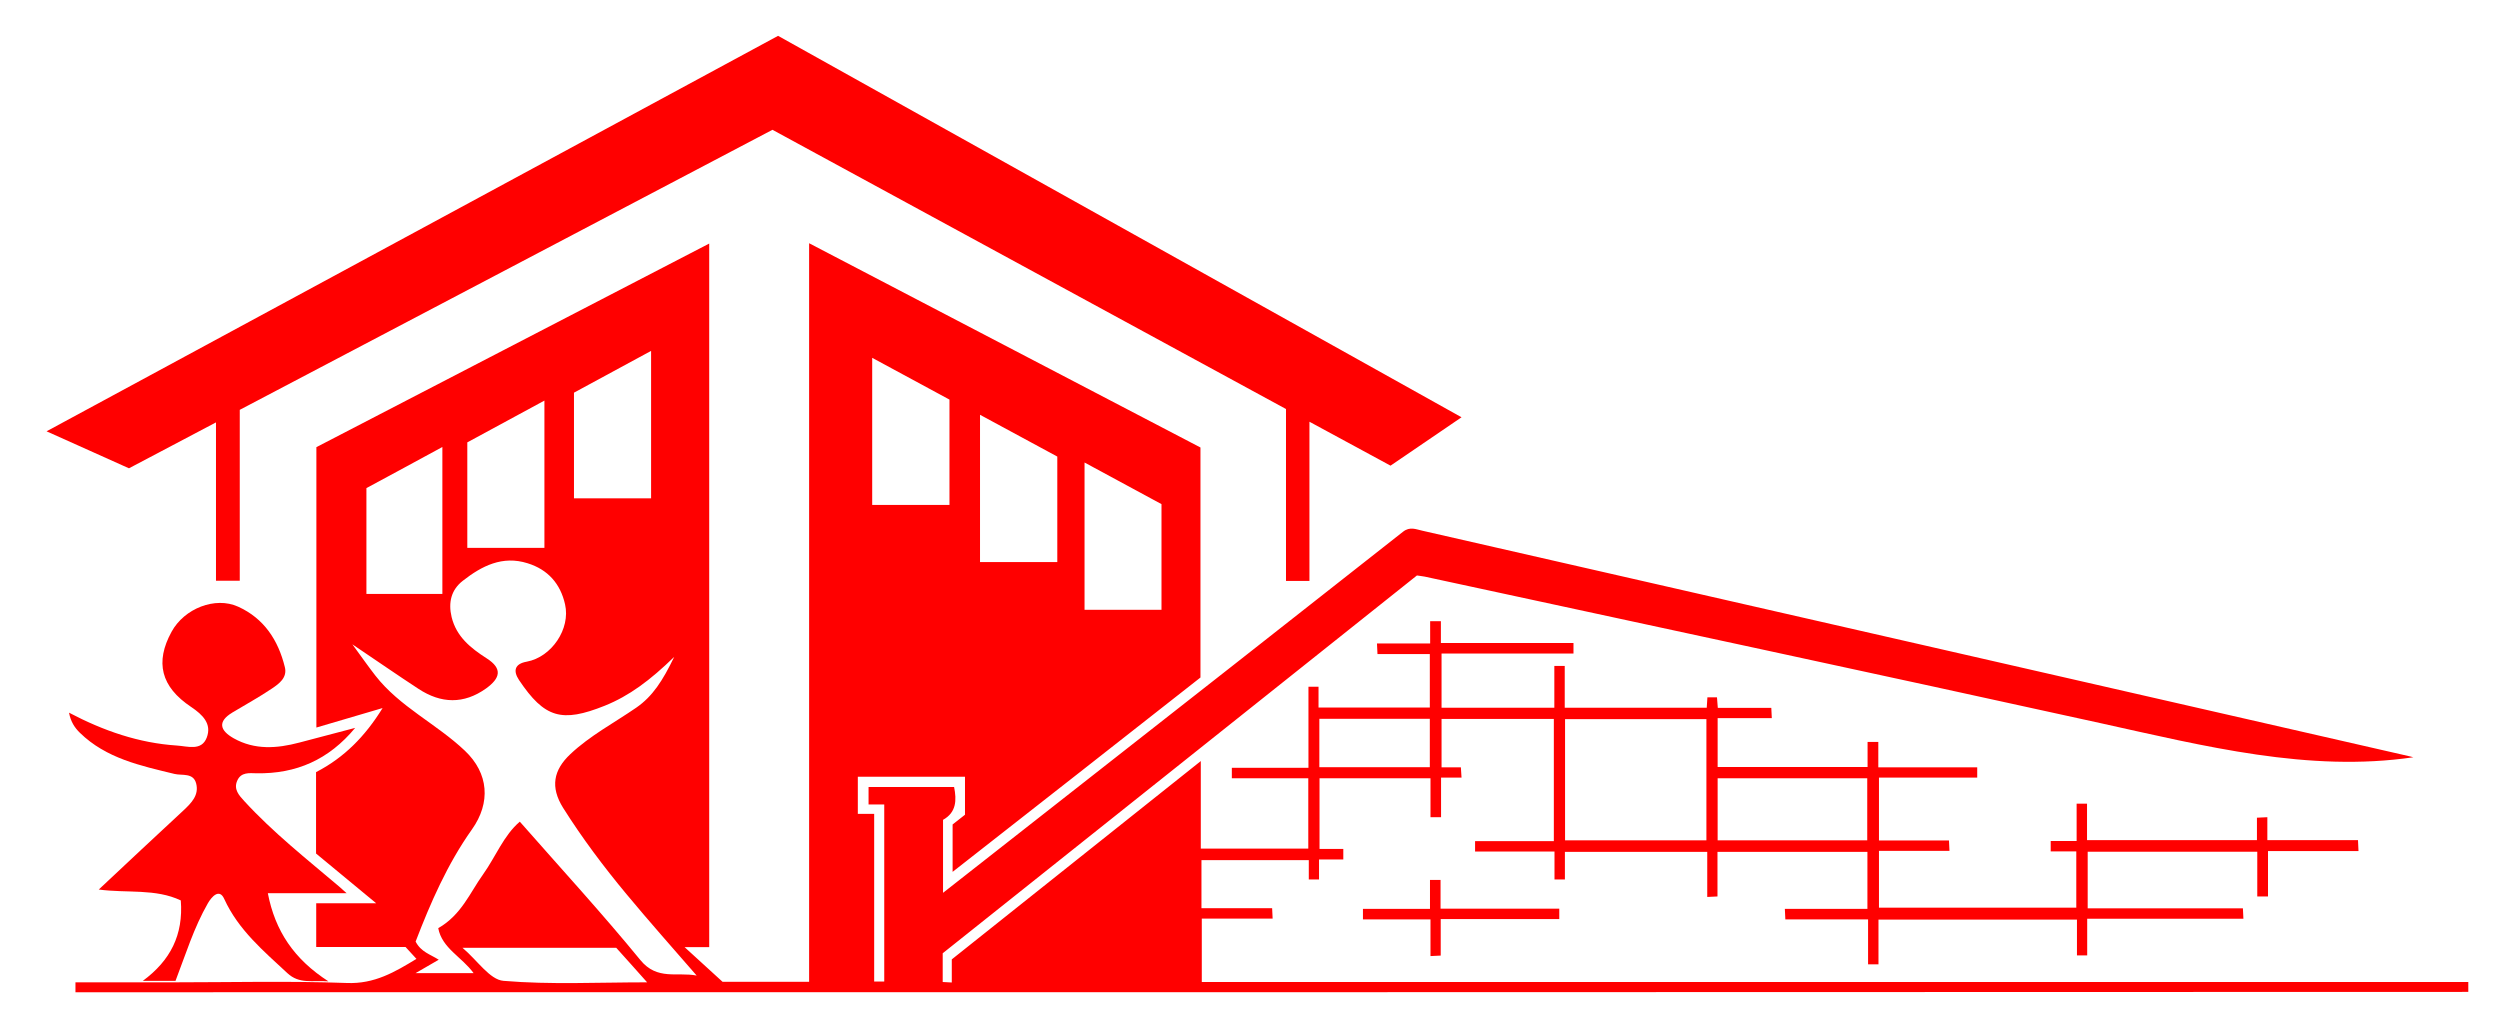 <?xml version="1.0" encoding="UTF-8"?>
<!-- Generator: Adobe Illustrator 18.1.1, SVG Export Plug-In . SVG Version: 6.00 Build 0)  -->
<svg version="1.1" id="Layer_1" xmlns="http://www.w3.org/2000/svg" xmlns:xlink="http://www.w3.org/1999/xlink" x="0px" y="0px" viewBox="0 0 1514 622" enable-background="new 0 0 1514 622" xml:space="preserve">
<g>
	<path fill="#FF0000" d="M45.7,600.9c0-1.9,0-3.6,0-6c19.6,0,39.2,0,58.8,0c35.2,0,70.4-0.9,105.5,0.4c16.8,0.7,29.2-6.7,42.2-14.6   c-2.1-2.3-4.1-4.5-6.6-7.2c-17.5,0-35.6,0-54.1,0c0-9,0-17.5,0-26.5c11.8,0,23.3,0,36.3,0c-12.9-10.6-24.7-20.4-36.4-30.1   c0-16.7,0-33,0-49.3c17.1-8.8,29.8-21.8,40.3-38.8c-13.8,4.1-26.7,7.8-40.1,11.8c0-56.8,0-113,0-169.8   c78.8-40.9,158.1-82,237.9-123.3c0,142.3,0,283.8,0,426.1c-4.2,0-8.4,0-14.9,0c8.5,7.7,15.4,14,23,21c16.4,0,34.2,0,52.4,0   c0-148.9,0-297.5,0-447.3C569.6,188.8,648.3,229.9,727,271c0,46.3,0,92.4,0,139.3c-49.5,38.9-99.5,78.1-150.1,117.7   c0-9.8,0-18.7,0-28.7c2.2-1.8,5.1-4,7.5-5.9c0-8.3,0-15.4,0-23c-21.7,0-43.2,0-64.9,0c0,7.4,0,14.7,0,22.5c3.1,0,6.2,0,9.9,0   c0,34.1,0,67.6,0,101.5c2.3,0,4,0,6.1,0c0-35.6,0-71.2,0-107.2c-3,0-6.1,0-9.5,0c0-3.7,0-7,0-10.6c17.2,0,34.4,0,51.8,0   c1.6,8,1.4,15.4-6.7,19.9c0,14.7,0,29,0,44.2c24.7-19.4,48.7-38.2,72.8-57.1C712.5,429.8,781.2,376,849.7,322   c4.2-3.3,7.9-1.4,11.7-0.6c199.4,45.5,398.8,91.1,598.2,136.7c1.5,0.4,3.1,0.8,1.9,0.5c-63.2,9.3-126.2-6.7-189.6-20.7   c-136.3-30-272.7-59.2-409.1-88.7c-1.5-0.3-2.9-0.4-4.7-0.7C762.4,424.8,666.6,501,570.9,577.3c0,5.8,0,11.4,0,17.4   c1.8,0.1,3.4,0.2,5.5,0.3c0-4.8,0-9.4,0-14c50.2-40,100-79.7,150.8-120.1c0,18.3,0,35.5,0,53c22,0,43.4,0,65.1,0   c0-14.1,0-28.1,0-42.6c-15.3,0-30.7,0-46.3,0c0-2.4,0-4.1,0-6.3c15.4,0,30.7,0,46.4,0c0-16.5,0-32.6,0-49.1c2.2,0,3.9,0,6.1,0   c0,4,0,8.1,0,12.6c22.7,0,44.9,0,67.4,0c0-10.7,0-21.3,0-32.4c-10.5,0-20.9,0-31.7,0c-0.1-2.3-0.2-4-0.3-6.4c10.8,0,21.2,0,32.2,0   c0-4.8,0-9,0-13.5c2.4,0,4.1,0,6.5,0c0,4.3,0,8.6,0,13.2c27,0,53.4,0,80.3,0c0,2.3,0,4.1,0,6.4c-26.6,0-53,0-79.9,0   c0,11.1,0,21.8,0,32.8c22.7,0,45.2,0,68.3,0c0-8.6,0-16.9,0-25.3c2.3,0,4,0,6.3,0c0,8.5,0,16.7,0,25.3c28.9,0,57.3,0,86,0   c0.1-2,0.3-4,0.4-6.3c1.9,0,3.7,0,5.8,0c0.2,2.1,0.3,4,0.5,6.4c10.8,0,21.3,0,32.4,0c0.1,2.2,0.2,3.9,0.3,6.2c-11,0-21.7,0-32.8,0   c0,10.1,0,19.7,0,29.6c30.1,0,60.2,0,90.8,0c0-5,0-9.9,0-15.2c2.4,0,4.2,0,6.5,0c0,5,0,10,0,15.4c20.2,0,39.9,0,59.9,0   c0,2.2,0,4,0,6.2c-19.7,0-39.5,0-59.5,0c0,12.9,0,25.2,0,38.1c14,0,28,0,42.4,0c0.1,2.2,0.2,3.9,0.3,6.3c-14.4,0-28.4,0-42.7,0   c0,11.8,0,22.9,0,34.4c39.7,0,79.4,0,119.5,0c0-11,0-22.3,0-34.1c-5,0-10.1,0-15.5,0c0-2.3,0-4.1,0-6.3c5.1,0,10.1,0,15.7,0   c0-7.8,0-15,0-22.6c2.2,0,4,0,6.3,0c0,7.4,0,14.6,0,22.1c34.5,0,68.4,0,102.9,0c0-4.5,0-8.9,0-13.6c2.3-0.1,4-0.2,6.3-0.3   c0,4.7,0,9.1,0,13.9c18.4,0,36.4,0,54.9,0c0.1,2.3,0.2,4.1,0.3,6.6c-18.4,0-36.3,0-54.8,0c0,9.4,0,18.3,0,27.5c-2.4,0-4.1,0-6.5,0   c0-9,0-17.9,0-27.1c-34.5,0-68.4,0-102.7,0c0,11.4,0,22.6,0,34.3c31.3,0,62.4,0,94,0c0.1,2.1,0.2,3.9,0.3,6.3   c-31.6,0-62.8,0-94.6,0c0,7.7,0,14.8,0,22.2c-2.3,0-4,0-6.2,0c0-7.2,0-14.3,0-21.7c-40.2,0-79.9,0-120.2,0c0,9.1,0,18,0,27.1   c-2.4,0-4.1,0-6.3,0c0-9,0-17.8,0-27.2c-16.8,0-33.2,0-50.1,0c-0.1-2.3-0.2-4.1-0.3-6.4c16.7,0,33.2,0,50,0c0-11.7,0-22.9,0-34.5   c-30.2,0-60.3,0-90.8,0c0,9,0,17.8,0,27c-2.2,0.1-3.9,0.2-6.2,0.3c0-9.2,0-18.1,0-27.3c-28.9,0-57.3,0-86.2,0c0,5.5,0,10.9,0,16.7   c-2.3,0-4,0-6.3,0c0-5.5,0-10.9,0-16.9c-16.3,0-32.1,0-48.1,0c0-2.3,0-4.1,0-6.3c15.8,0,31.6,0,47.7,0c0-24.9,0-49.3,0-74   c-22.5,0-45.1,0-68,0c0,9.7,0,19.3,0,29.3c3.7,0,7.5,0,11.7,0c0.1,2.2,0.2,3.9,0.4,6.2c-4.1,0-8,0-12.4,0c0,8.3,0,16.1,0,24   c-2.3,0-4.1,0-6.4,0c0-7.9,0-15.6,0-23.6c-22.6,0-44.7,0-67.2,0c0,14.1,0,28.2,0,42.8c4.7,0,9.5,0,14.4,0c0,2.3,0,4.1,0,6.4   c-4.8,0-9.5,0-14.7,0c0,4.3,0,8,0,12.1c-2.2,0-3.9,0-6.2,0c0-3.9,0-7.7,0-11.7c-22,0-43.3,0-65,0c0,9.7,0,19.2,0,29.1   c14.1,0,28.2,0,42.8,0c0.1,2.3,0.2,4,0.3,6.3c-14.4,0-28.5,0-42.9,0c0,13,0,25.4,0,38.4c255.6,0,511.2,0,767,0c0,2.3,0,4.1,0,6   C1011.8,600.9,529,600.9,45.7,600.9z M265.4,562.1c14.1-8.1,19.2-21.5,27.1-32.5c7.7-10.8,12.6-23.8,22.3-32   c25.5,29,50,55.7,73,83.8c10.2,12.5,22.4,7.1,34.1,9.4c-14.6-16.8-28.8-32.8-42.5-49.3c-13.8-16.6-26.8-33.9-38.4-52.3   c-7.8-12.5-5.9-22.8,4.4-32.5c12-11.3,26.5-18.9,40-28.2c9.8-6.8,15.9-16.2,22.9-30.7c-14.6,14.2-27.2,23.6-42.1,29.6   c-26,10.4-36.4,7.5-51.9-15.6c-3.7-5.6-2.6-9.8,4.7-11.1c15.1-2.8,26.6-19.9,23.2-34.7c-2.8-12.5-10.4-21.1-22.7-24.9   c-15.2-4.8-27.7,1.6-39.2,10.6c-7.1,5.5-8.9,13.2-6.8,22c2.9,11.9,11.6,18.8,21.1,24.9c10.1,6.4,8.2,12.2-0.2,18.3   c-13.6,9.7-27.3,9.2-40.9,0.3c-12.7-8.3-25.1-16.9-40.1-27c5.7,7.8,9.7,13.5,13.9,18.9c14.8,19,37,29.2,54.2,45.5   c14.5,13.7,15.8,31.5,4.3,47.7c-14.9,21-25.1,44.5-34.1,67.9c3.2,6.3,9,7.8,14,11c-4.6,2.7-8.9,5.2-14,8.1c12.5,0,23.7,0,35.1,0   C279.7,579.5,267.7,574.3,265.4,562.1z M947.8,508.9c28.9,0,57.3,0,85.6,0c0-24.8,0-49.1,0-73.4c-28.8,0-57.1,0-85.6,0   C947.8,460.1,947.8,484.3,947.8,508.9z M640.3,340.4c0-21.6,0-42.7,0-63.9c-15.5-8.4-30.9-16.7-46.8-25.3c0,30.3,0,59.6,0,89.2   C609.2,340.4,624.5,340.4,640.3,340.4z M347.6,237.8c0,21.6,0,42.8,0,64c15.8,0,31.2,0,46.7,0c0-29.7,0-59,0-89.3   C378.3,221.2,362.9,229.5,347.6,237.8z M575,242c-15.7-8.5-31.1-16.8-46.8-25.3c0,30.2,0,59.6,0,89.1c15.7,0,31.1,0,46.8,0   C575,284.6,575,263.6,575,242z M267.9,270.7c-15.5,8.4-30.9,16.8-46,24.9c0,21.8,0,42.8,0,64.1c15.3,0,30.2,0,46,0   C267.9,330.1,267.9,300.8,267.9,270.7z M329.7,242.6c-16.3,8.8-31.7,17.2-46.7,25.3c0,21.8,0,42.9,0,63.9c15.7,0,31.1,0,46.7,0   C329.7,302.1,329.7,272.8,329.7,242.6z M656.8,369.3c15.8,0,31.1,0,46.6,0c0-21.4,0-42.5,0-64c-15.2-8.2-30.7-16.6-46.6-25.2   C656.8,310.3,656.8,339.6,656.8,369.3z M1040.2,471.3c0,12.8,0,25.2,0,37.6c30.4,0,60.5,0,90.6,0c0-12.7,0-25.1,0-37.6   C1100.5,471.3,1070.6,471.3,1040.2,471.3z M799,435.3c0,10,0,19.6,0,29.3c22.5,0,44.6,0,66.9,0c0-9.9,0-19.5,0-29.3   C843.5,435.3,821.4,435.3,799,435.3z M373.2,574c-30.8,0-61.1,0-93.1,0c9.1,7.7,16.5,19.3,24.8,20c28.5,2.4,57.2,0.9,87,0.9   C385.1,587.3,379.2,580.6,373.2,574z"/>
	<path fill="#FF0000" d="M78.1,283.6c-16.3-7.3-32.5-14.6-49.9-22.4c148.2-80.1,295.4-159.7,443-239.5   c137.7,76.9,275.5,153.7,413.9,231c-14.6,9.9-28.7,19.5-43,29.3c-16.2-8.8-32.2-17.5-49.1-26.6c0,32.6,0,64.3,0,96.4   c-4.9,0-9.3,0-14.2,0c0-34.7,0-69.3,0-104.1c-103.7-56.4-207.2-112.6-311-169.1C360.4,135,253,191.5,145.2,248.2   c0,34.4,0,68.8,0,103.5c-5,0-9.4,0-14.4,0c0-31.8,0-63.3,0-95.9C112.8,265.3,95.5,274.4,78.1,283.6z"/>
	<path fill="#FF0000" d="M215.1,440.8c-16,19.3-35.7,27.9-59.7,27.5c-4.4-0.1-9.4-0.8-11.7,4.4c-2.4,5.3,1.1,9,4.2,12.4   c17.5,19.1,37.8,35.1,57.5,51.8c1.2,1,2.4,2.1,4.5,4c-16.4,0-31.7,0-47.7,0c4.4,22.9,15.9,40,36.7,53.4c-9.9-0.7-17.6,1.8-24.9-5   c-14.5-13.5-29.6-26.1-38.2-44.9c-3-6.7-7.7-1.2-9.9,2.6c-8.5,14.8-13.5,31.1-19.6,47c-6.3,0-12.4,0-19.8,0   c16.7-12.3,24.6-27.8,23-48.7C94.1,538,77,541,59.8,538.7c17.4-16.3,34.3-32.2,51.4-48c4.8-4.5,9.4-9.2,7.6-16.2   c-1.7-6.7-8.5-4.7-13.1-5.8c-20.6-5-41.4-9.4-57.3-24.9c-3.2-3.1-5.6-6.8-6.6-12.2c20.9,11,42.3,18.4,65.3,19.9   c6.5,0.4,14.9,3.5,18.1-4.8c3.2-8.4-2.5-13.9-9.5-18.6c-18.3-12.2-21.9-27.1-11.8-45.5c7.7-14.1,26.4-21.5,40.3-15.2   c15.7,7.1,24.3,20.3,28.3,36.6c1.6,6.3-3.4,10-7.7,12.9c-7.7,5.2-15.9,9.7-23.9,14.5c-9.4,5.6-7.7,11,0.6,15.7   c12.8,7.2,26.2,6.2,39.8,2.6C192.2,446.8,203.2,443.9,215.1,440.8z"/>
	<path fill="#FF0000" d="M872.5,556.6c0,7.8,0,14.7,0,22.1c-2.1,0.1-3.8,0.2-6.2,0.3c0-7.4,0-14.5,0-22.2c-13.9,0-27.3,0-40.9,0   c0-2.4,0-4.2,0-6.4c13.5,0,26.7,0,40.6,0c0-6,0-11.6,0-17.5c2.3,0,4.1,0,6.4,0c0,5.6,0,11.2,0,17.4c24.3,0,48,0,71.9,0   c0,2.4,0,4.1,0,6.3C920.4,556.6,896.8,556.6,872.5,556.6z"/>
</g>
</svg>